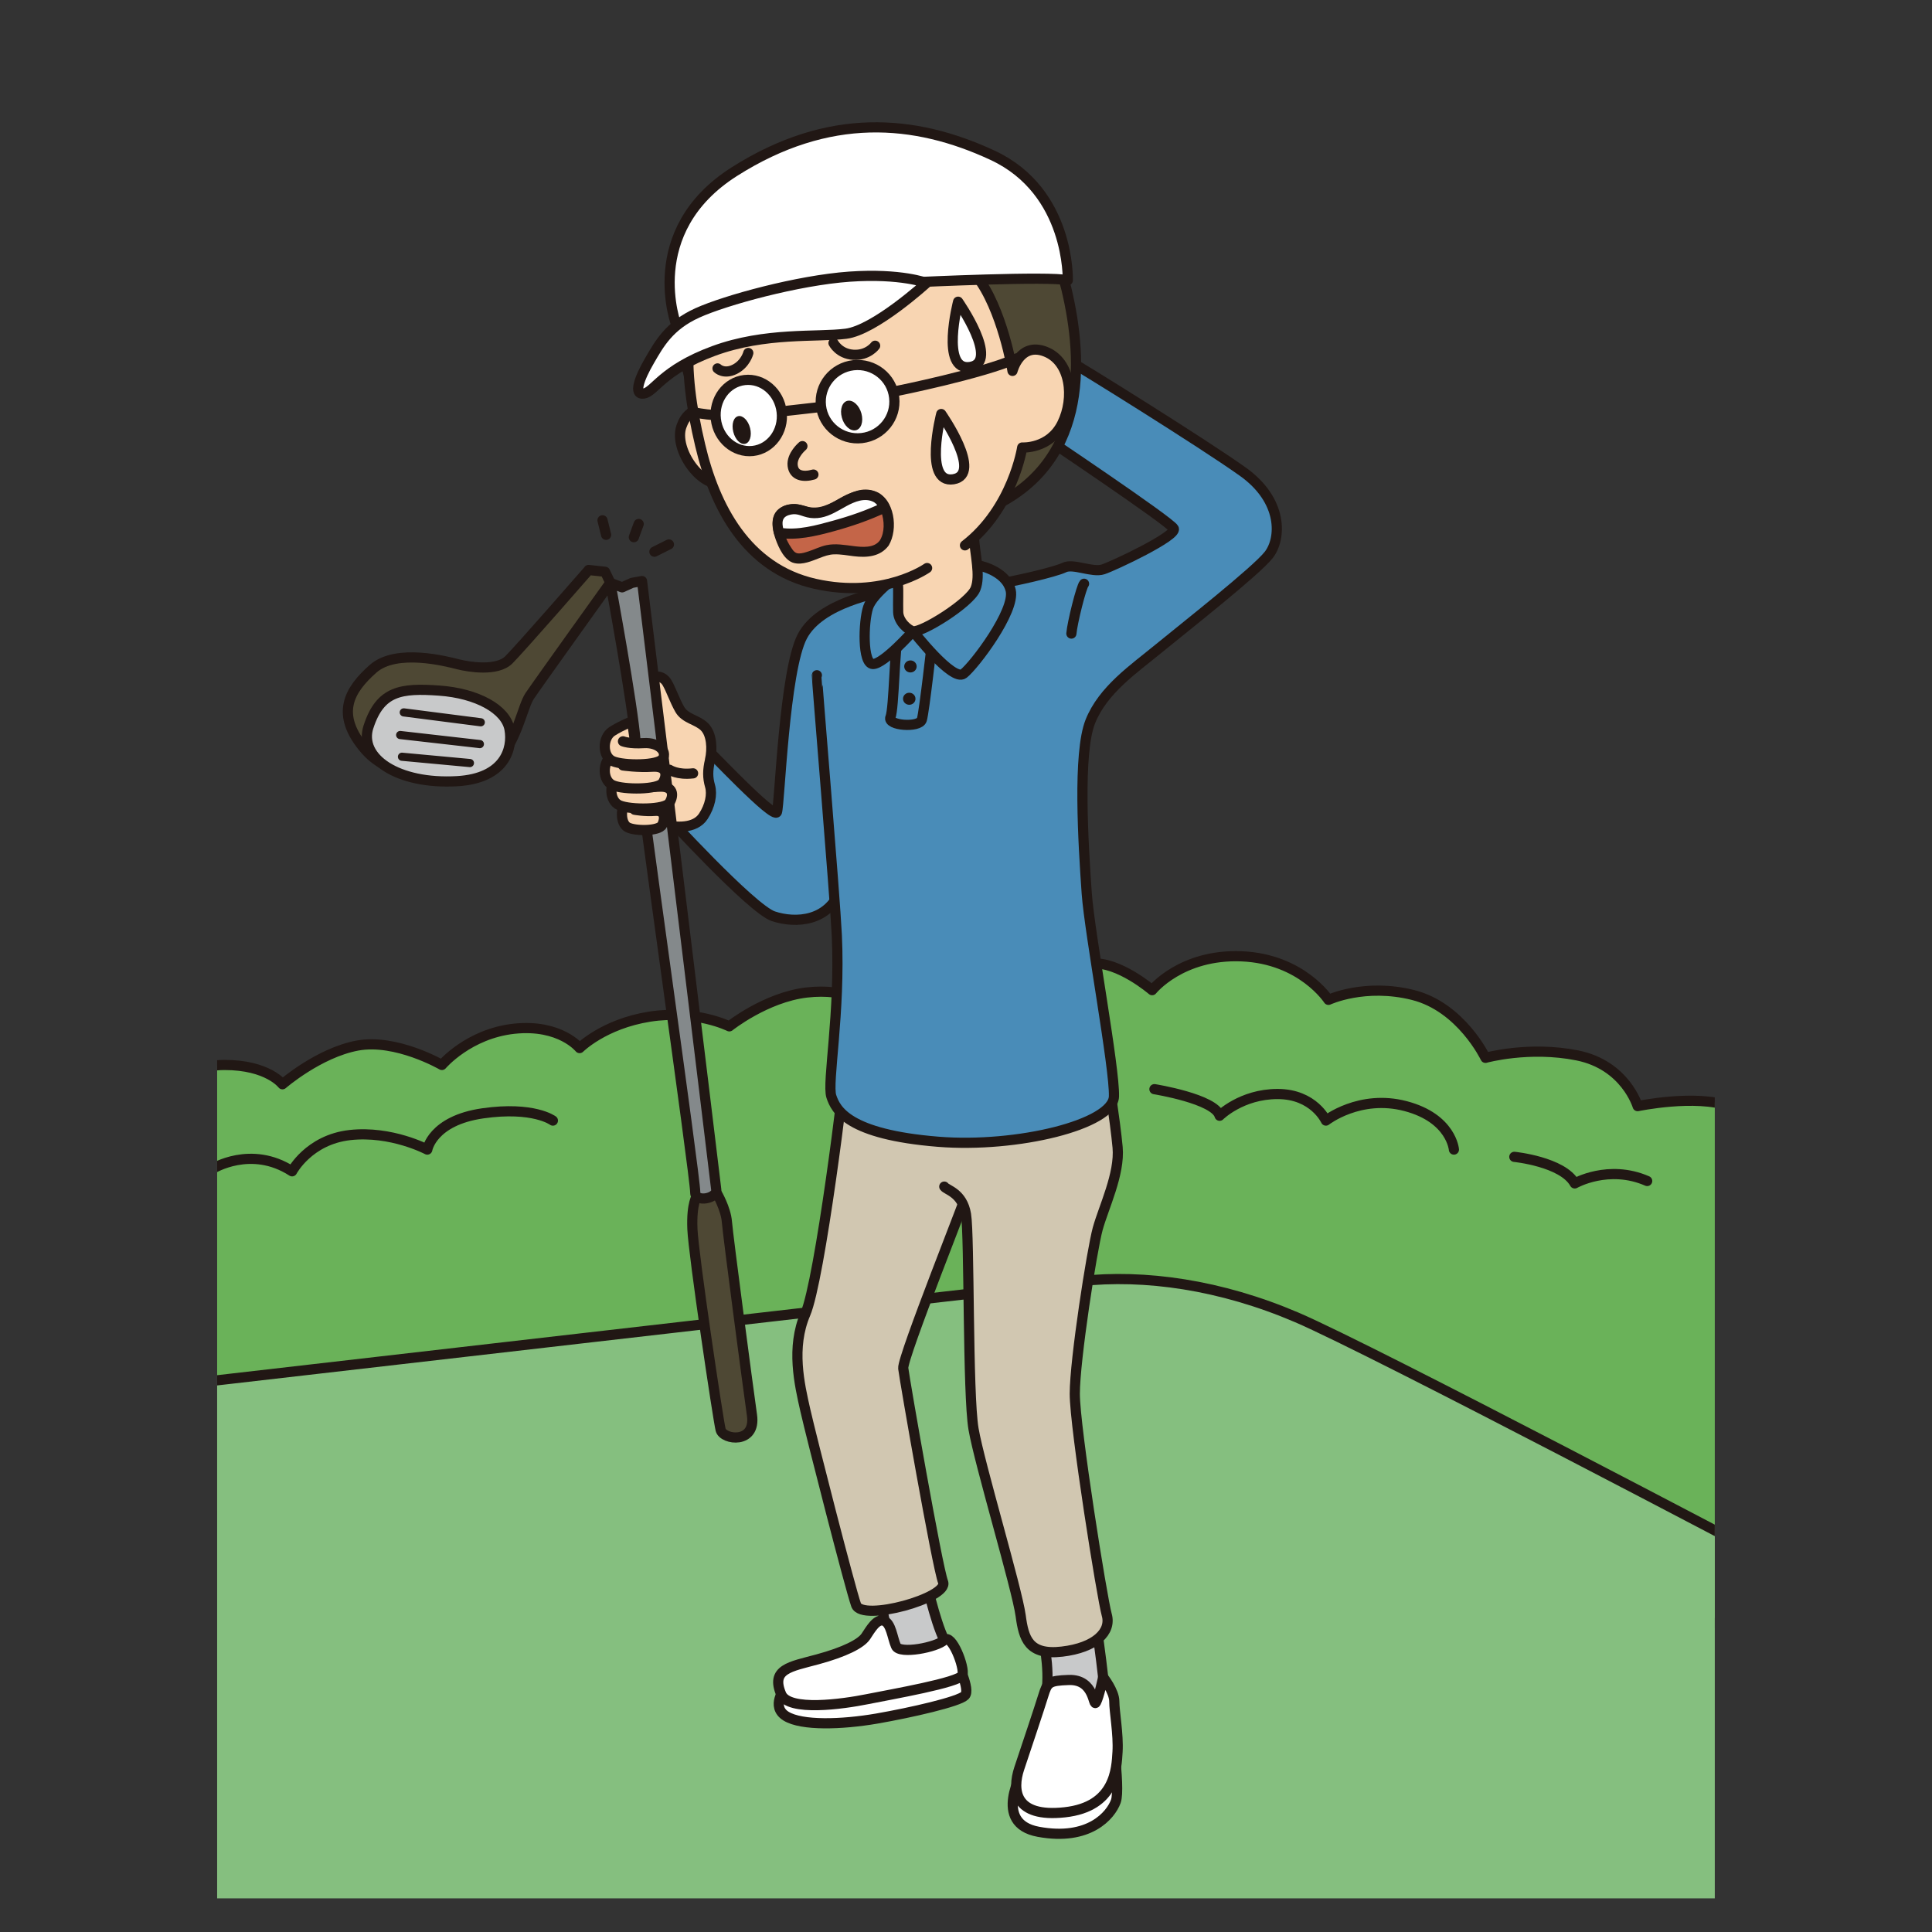<?xml version="1.0" encoding="UTF-8"?>
<svg id="_レイヤー_1" data-name="レイヤー 1" xmlns="http://www.w3.org/2000/svg" xmlns:xlink="http://www.w3.org/1999/xlink" viewBox="0 0 279.2 279.2">
  <rect x="0" y="0" width="279.2" height="279.2" fill="#333333" stroke="none"/>
  <defs>
    <style>
      .cls-1 {
        fill: #fff;
      }

      .cls-2 {
        fill: #498cb8;
      }

      .cls-3 {
        fill: #c46548;
      }

      .cls-4, .cls-5, .cls-6 {
        fill: none;
      }

      .cls-5 {
        stroke-width: 1.47px;
      }

      .cls-5, .cls-6 {
        stroke: #211714;
        stroke-linecap: round;
        stroke-linejoin: round;
      }

      .cls-7 {
        fill: #4e4834;
      }

      .cls-6 {
        stroke-width: 1.18px;
      }

      .cls-8 {
        fill: #d1c7b1;
      }

      .cls-9 {
        fill: #211714;
      }

      .cls-10 {
        fill: #6ab259;
      }

      .cls-11 {
        fill: #85bf7f;
      }

      .cls-12 {
        fill: #c8c9ca;
      }

      .cls-13 {
        fill: #f8d5b2;
      }

      .cls-14 {
        clip-path: url(#clippath);
      }

      .cls-15 {
        fill: #84898b;
      }
    </style>
    <clipPath id="clippath">
      <rect class="cls-4" x="31.38" y="4.85" width="216.43" height="269.49"/>
    </clipPath>
  </defs>
  <g class="cls-14">
    <path class="cls-10" d="M260.04,169.62s-5.24-8.03-10.12-9.77c-4.89-1.75-13.26,0-13.26,0,0,0-1.75-5.93-8.73-7.33-6.98-1.4-13.26.35-13.26.35,0,0-3.49-7.33-10.47-9.08-6.98-1.75-12.22.7-12.22.7,0,0-3.84-5.93-12.56-6.29-8.73-.35-12.92,4.89-12.92,4.89,0,0-4.88-4.19-8.73-3.84-3.84.35-6.28,3.84-6.28,3.84,0,0-5.93-4.54-12.92-3.49-6.98,1.05-12.92,5.58-12.92,5.58,0,0-3.14-2.44-9.08-1.75-5.93.7-11.17,4.89-11.17,4.89,0,0-4.89-2.44-11.52-1.4-6.63,1.05-10.12,4.54-10.12,4.54,0,0-2.79-3.49-9.42-2.8-6.63.7-10.48,5.24-10.48,5.24,0,0-6.63-3.84-12.22-2.8-5.59,1.05-10.82,5.59-10.82,5.59,0,0-2.09-2.79-8.38-2.79s-9.77,4.89-9.77,4.89v58.82l236.5,17.8.87-65.8Z"/>
    <path class="cls-5" d="M260.04,169.62s-5.24-8.03-10.12-9.77c-4.89-1.75-13.26,0-13.26,0,0,0-1.75-5.93-8.73-7.33-6.98-1.4-13.26.35-13.26.35,0,0-3.49-7.33-10.47-9.08-6.98-1.75-12.22.7-12.22.7,0,0-3.84-5.93-12.56-6.29-8.73-.35-12.92,4.89-12.92,4.89,0,0-4.88-4.19-8.73-3.84-3.84.35-6.28,3.84-6.28,3.84,0,0-5.93-4.54-12.92-3.49-6.98,1.05-12.92,5.58-12.92,5.58,0,0-3.14-2.44-9.08-1.75-5.93.7-11.17,4.89-11.17,4.89,0,0-4.89-2.44-11.52-1.4-6.63,1.05-10.12,4.54-10.12,4.54,0,0-2.79-3.49-9.42-2.8-6.63.7-10.48,5.24-10.48,5.24,0,0-6.63-3.84-12.22-2.8-5.59,1.05-10.82,5.59-10.82,5.59,0,0-2.09-2.79-8.38-2.79s-9.77,4.89-9.77,4.89v58.82l236.5,17.8.87-65.8Z"/>
    <path class="cls-11" d="M19.34,200.86s127.24-14.66,136.67-15.71c9.43-1.05,20.42.53,31.41,5.24,11,4.72,68.59,35.08,68.59,35.08v52.36H17.77l1.57-76.97Z"/>
    <path class="cls-5" d="M19.34,200.86s127.24-14.66,136.67-15.71c9.43-1.05,20.42.53,31.41,5.24,11,4.72,68.59,35.08,68.59,35.08v52.36H17.77l1.57-76.97Z"/>
    <path class="cls-5" d="M218.84,167.18s6.98.7,8.73,3.84c0,0,4.88-2.79,10.47-.35"/>
    <path class="cls-5" d="M166.83,157.4s8.73,1.4,9.42,3.84c0,0,3.14-3.14,8.38-3.14s6.98,3.84,6.98,3.84c0,0,4.89-3.84,11.52-2.09,6.63,1.75,6.98,6.28,6.98,6.28"/>
    <path class="cls-5" d="M30.69,168.92s5.58-3.49,11.52.35c0,0,2.4-4.57,8.37-5.24,5.98-.66,11.17,2.1,11.17,2.1,0,0,.7-4.19,8.03-5.24,7.33-1.05,10.12,1.05,10.12,1.05"/>
    <path class="cls-2" d="M127.99,85.31c-.79.4-9.42,1.67-12.04,6.64-2.62,4.98-3.27,24.22-3.67,25.4-.39,1.18-9.94-9.03-10.6-9.56-.65-.52-5.63,9.82-5.63,9.82,0,0,12.57,13.75,15.71,14.8,3.14,1.05,8.24.91,9.95-4.45"/>
    <path class="cls-5" d="M127.99,85.31c-.79.4-9.42,1.67-12.04,6.64-2.62,4.98-3.27,24.22-3.67,25.4-.39,1.18-9.94-9.03-10.6-9.56-.65-.52-5.63,9.82-5.63,9.82,0,0,12.57,13.75,15.71,14.8,3.14,1.05,8.24.91,9.95-4.45"/>
    <path class="cls-1" d="M138.25,240.12s2.05,4.05,1.18,4.92c-.87.87-7.68,2.44-12.74,3.32-5.06.87-10.82,1.05-13.09-.35-2.27-1.4-.18-4.02-.18-4.02l24.83-3.88Z"/>
    <path class="cls-5" d="M138.25,240.12s2.05,4.05,1.18,4.92c-.87.87-7.68,2.44-12.74,3.32-5.06.87-10.82,1.05-13.09-.35-2.27-1.4-.18-4.02-.18-4.02l24.83-3.88Z"/>
    <path class="cls-12" d="M126.86,229.86s1.4,5.24,1.4,8.03.87,2.45,4.54,2.45,5.06-.53,3.67-3.32c-1.4-2.79-2.79-9.25-2.79-9.25l-6.81,2.09Z"/>
    <path class="cls-5" d="M126.86,229.86s1.4,5.24,1.4,8.03.87,2.45,4.54,2.45,5.06-.53,3.67-3.32c-1.4-2.79-2.79-9.25-2.79-9.25l-6.81,2.09Z"/>
    <path class="cls-1" d="M127.73,234.22c1.05.35,1.22,2.44,1.75,3.66.52,1.23,5.93.18,6.98-.87,1.05-1.05,3.01,3.99,2.62,5.06-.4,1.07-10.3,2.79-13.79,3.49-3.49.7-11.31,1.81-12.39-.7-1.57-3.67,1.29-3.99,5.24-5.06,3.94-1.07,6.28-2.27,6.98-3.31.7-1.05,1.57-2.62,2.62-2.27"/>
    <path class="cls-5" d="M127.73,234.22c1.05.35,1.22,2.44,1.75,3.66.52,1.23,5.93.18,6.98-.87,1.05-1.05,3.01,3.99,2.62,5.06-.4,1.07-10.3,2.79-13.79,3.49-3.49.7-11.31,1.81-12.39-.7-1.57-3.67,1.29-3.99,5.24-5.06,3.94-1.07,6.28-2.27,6.98-3.31.7-1.05,1.57-2.62,2.62-2.27Z"/>
    <path class="cls-8" d="M140.13,171.3c0,.52-9.78,24.87-9.6,26.44.18,1.57,4.89,28.63,5.76,30.89.87,2.27-11.7,5.76-12.57,3.31-.87-2.44-6.46-24.26-7.33-28.1-.87-3.84-2.09-9.08,0-13.97,2.1-4.88,5.76-34.3,5.93-37.61l24.26.35"/>
    <path class="cls-5" d="M140.13,171.3c0,.52-9.78,24.87-9.6,26.44.18,1.57,4.89,28.63,5.76,30.89.87,2.27-11.7,5.76-12.57,3.31-.87-2.44-6.46-24.26-7.33-28.1-.87-3.84-2.09-9.08,0-13.97,2.1-4.88,5.76-34.3,5.93-37.61l24.26.35"/>
    <path class="cls-1" d="M147.87,255.85s-4.59,7.63,2.2,8.87c7.32,1.35,10.45-2.38,11.18-4.4.73-2.02-.86-12.3-.86-12.3l-12.52,7.83Z"/>
    <path class="cls-5" d="M147.87,255.85s-4.59,7.63,2.2,8.87c7.32,1.35,10.45-2.38,11.18-4.4.73-2.02-.86-12.3-.86-12.3l-12.52,7.83Z"/>
    <path class="cls-12" d="M150.63,236.06s1.17,5.11.58,8.47c-.58,3.36,5.42,2.55,7.18,1.48,1.76-1.07,1.32-.81,1.03-3.63-.3-2.82-1.03-7.93-1.03-7.93l-7.76,1.61Z"/>
    <path class="cls-5" d="M150.63,236.06s1.17,5.11.58,8.47c-.58,3.36,5.42,2.55,7.18,1.48,1.76-1.07,1.32-.81,1.03-3.63-.3-2.82-1.03-7.93-1.03-7.93l-7.76,1.61Z"/>
    <path class="cls-1" d="M154.44,242.78c3.81-.14,3.51,4.04,3.95,3.23.44-.81,1.03-3.63,1.03-3.63,0,0,1.61,2.02,1.61,3.5s.62,4.77.47,7.28c-.15,2.42-.3,7.93-7.62,8.74-7.32.81-7.61-3.23-6.59-6.32,1.03-3.09,2.9-8.65,3.48-10.54.59-1.88.74-2.16,3.67-2.26"/>
    <path class="cls-5" d="M154.44,242.78c3.81-.14,3.51,4.04,3.95,3.23.44-.81,1.03-3.63,1.03-3.63,0,0,1.61,2.02,1.61,3.5s.62,4.77.47,7.28c-.15,2.42-.3,7.93-7.62,8.74-7.32.81-7.61-3.23-6.59-6.32,1.03-3.09,2.9-8.65,3.48-10.54.59-1.88.74-2.16,3.67-2.26Z"/>
    <path class="cls-8" d="M136.46,171.48c.35.52,2.62.87,3.14,4.01.52,3.14.22,25.96,1.09,31.03.87,5.06,6.28,23.04,6.81,26.97.44,3.29,1.15,5.76,5.98,5.19,4.84-.56,7.16-2.88,6.46-5.32-.69-2.44-4.62-27.05-4.62-31.94s2.47-20.73,3.31-23.83c.85-3.1,3.23-7.94,2.88-11.78-.35-3.84-1.57-11.52-1.57-11.52l-25.92,3.23"/>
    <path class="cls-5" d="M136.46,171.48c.35.52,2.62.87,3.14,4.01.52,3.14.22,25.96,1.09,31.03.87,5.06,6.28,23.04,6.81,26.97.44,3.29,1.15,5.76,5.98,5.19,4.84-.56,7.16-2.88,6.46-5.32-.69-2.44-4.62-27.05-4.62-31.94s2.47-20.73,3.31-23.83c.85-3.1,3.23-7.94,2.88-11.78-.35-3.84-1.57-11.52-1.57-11.52l-25.92,3.23"/>
    <path class="cls-2" d="M118.05,97.58c-.06.13,2.61,31.81,2.88,37.57.53,11.26-1.44,21.33-.79,23.3.65,1.96,2.4,5.5,15.45,6.55,11.39.91,25.26-2.49,25.39-6.55.13-4.06-3.5-23.43-3.93-29.32-.52-7.33-1.31-20.29.52-24.87,1.83-4.58,6.29-7.59,9.95-10.6,3.67-3.01,14.01-11.13,15.84-13.48,1.83-2.36,2.1-7.86-3.79-12.04-5.89-4.19-23.56-15.18-25.26-16.1-1.71-.91-4.19,10.61-4.19,10.61,0,0,18.98,12.7,19.51,13.74.52,1.05-8.64,5.37-10.21,5.89-1.57.52-4.32-.91-5.63-.26-1.31.65-7.6,2.09-9.69,2.35-2.09.26-18.06,4.72-18.06,4.72"/>
    <path class="cls-5" d="M118.05,97.58c-.06.13,2.61,31.81,2.88,37.57.53,11.26-1.44,21.33-.79,23.3.65,1.96,2.4,5.5,15.45,6.55,11.39.91,25.26-2.49,25.39-6.55.13-4.06-3.5-23.43-3.93-29.32-.52-7.33-1.31-20.29.52-24.87,1.83-4.58,6.29-7.59,9.95-10.6,3.67-3.01,14.01-11.13,15.84-13.48,1.83-2.36,2.1-7.86-3.79-12.04-5.89-4.19-23.56-15.18-25.26-16.1-1.71-.91-4.19,10.61-4.19,10.61,0,0,18.98,12.7,19.51,13.74.52,1.05-8.64,5.37-10.21,5.89-1.57.52-4.32-.91-5.63-.26-1.31.65-7.6,2.09-9.69,2.35-2.09.26-18.06,4.72-18.06,4.72"/>
    <path class="cls-2" d="M134.71,92.65s-1.13,10.12-1.49,11.35c-.35,1.22-5.06.87-4.54-.35.53-1.22.61-10.65,1.13-11.69.52-1.05,2.97-2.44,2.97-2.44l1.92,3.14Z"/>
    <path class="cls-5" d="M134.71,92.65s-1.13,10.12-1.49,11.35c-.35,1.22-5.06.87-4.54-.35.53-1.22.61-10.65,1.13-11.69.52-1.05,2.97-2.44,2.97-2.44l1.92,3.14Z"/>
    <path class="cls-2" d="M141.17,81.65s4.19.7,4.89,3.67c.69,2.97-5.24,10.82-6.81,12.04-1.57,1.22-7.3-6.15-7.3-6.15,0,0-4.22,4.75-5.79,4.75s-1.39-6.11-.7-8.2c.7-2.1,4.72-4.89,4.72-4.89l10.99-1.22Z"/>
    <path class="cls-5" d="M141.17,81.65s4.19.7,4.89,3.67c.69,2.97-5.24,10.82-6.81,12.04-1.57,1.22-7.3-6.15-7.3-6.15,0,0-4.22,4.75-5.79,4.75s-1.39-6.11-.7-8.2c.7-2.1,4.72-4.89,4.72-4.89l10.99-1.22Z"/>
    <path class="cls-7" d="M100.74,172.79s-.83,1.05-.68,4.79c.15,3.73,3.71,27.56,4.08,29.04.37,1.48,5.14,2.11,4.53-2.11-.6-4.22-3.47-25.96-3.62-27.91-.15-1.95-1.47-4.18-1.47-4.18l-2.83.36Z"/>
    <path class="cls-5" d="M100.74,172.79s-.83,1.05-.68,4.79c.15,3.73,3.71,27.56,4.08,29.04.37,1.48,5.14,2.11,4.53-2.11-.6-4.22-3.47-25.96-3.62-27.91-.15-1.95-1.47-4.18-1.47-4.18l-2.83.36Z"/>
    <path class="cls-7" d="M85.06,82.39s-9.82,11.26-11.52,12.96c-1.71,1.7-5.76,1.05-7.33.65-1.57-.39-8.9-2.36-12.3.65-3.4,3.01-5.63,6.55-1.05,11.78s16.23,4.98,19.11,1.57c2.88-3.41,3.53-7.86,4.58-9.43,1.05-1.57,11.65-16.36,11.65-16.36l-.76-1.58-2.38-.26Z"/>
    <path class="cls-5" d="M85.06,82.39s-9.82,11.26-11.52,12.96c-1.71,1.7-5.76,1.05-7.33.65-1.57-.39-8.9-2.36-12.3.65-3.4,3.01-5.63,6.55-1.05,11.78s16.23,4.98,19.11,1.57c2.88-3.41,3.53-7.86,4.58-9.43,1.05-1.57,11.65-16.36,11.65-16.36l-.76-1.58-2.38-.26Z"/>
    <path class="cls-13" d="M102.6,109.84c.38-1.62.26-3.75-.79-4.8-1.05-1.05-2.8-1.15-3.58-2.53-.78-1.38-1.22-2.8-1.83-3.84-.61-1.05-1.92-1.22-2.44-.26-.52.96.26,5.32.35,5.93.09.61-.7,9.6-.26,11.17.44,1.57.7,3.49,2.1,3.75,1.39.26,4.26.61,5.5-1.31.96-1.48,1.31-3.14.96-4.36-.35-1.22-.35-2.27,0-3.75"/>
    <path class="cls-5" d="M102.6,109.84c.38-1.62.26-3.75-.79-4.8-1.05-1.05-2.8-1.15-3.58-2.53-.78-1.38-1.22-2.8-1.83-3.84-.61-1.05-1.92-1.22-2.44-.26-.52.96.26,5.32.35,5.93.09.61-.7,9.6-.26,11.17.44,1.57.7,3.49,2.1,3.75,1.39.26,4.26.61,5.5-1.31.96-1.48,1.31-3.14.96-4.36-.35-1.22-.35-2.27,0-3.75Z"/>
    <path class="cls-13" d="M129.57,77.18s0,5.46.19,7.3c.09.91,0,2.55.04,3.98.04,1.43,1.51,2.64,2.16,2.76,1.29.22,8.2-4.1,9.01-6.13.76-1.9-.06-4.84-.27-7.84-.21-3-11.79-2.23-11.12-.06"/>
    <path class="cls-5" d="M129.57,77.18s0,5.46.19,7.3c.09.91,0,2.55.04,3.98.04,1.43,1.51,2.64,2.16,2.76,1.29.22,8.2-4.1,9.01-6.13.76-1.9-.06-4.84-.27-7.84-.21-3-11.79-2.23-11.12-.06Z"/>
    <path class="cls-7" d="M154.11,41.75c2.51,10.57,3.19,25.78-11.84,31.98-10.39,4.29-42.05-12.91-42.05-12.91,0,0,1.07-.5-.57-6.21-1.63-5.71-.99-11.59-.99-11.59,0,0-.1-5.46,3.67-10.06,4.03-4.93,12.2-8.79,17.51-10.25,17.92-4.94,31.76,8.46,34.27,19.04"/>
    <path class="cls-5" d="M154.11,41.75c2.51,10.57,3.19,25.78-11.84,31.98-10.39,4.29-42.05-12.91-42.05-12.91,0,0,1.07-.5-.57-6.21-1.63-5.71-.99-11.59-.99-11.59,0,0-.1-5.46,3.67-10.06,4.03-4.93,12.2-8.79,17.51-10.25,17.92-4.94,31.76,8.46,34.27,19.04Z"/>
    <path class="cls-13" d="M102.16,59.54s-2.53-1.25-3.69,2.1c-1.16,3.36,3.01,9.21,6.26,8.14,3.25-1.07-2.57-10.24-2.57-10.24"/>
    <path class="cls-5" d="M102.16,59.54s-2.53-1.25-3.69,2.1c-1.16,3.36,3.01,9.21,6.26,8.14,3.25-1.07-2.57-10.24-2.57-10.24Z"/>
    <path class="cls-13" d="M133.98,82.09s-6.33,4.5-16.19,2.28c-9.94-2.24-14.51-11.15-16.6-20.02-1.32-5.56-1.98-10.58-1.64-15.25.22-3.02,1.79-6.19,1.79-6.19,1.86-2.99,4.35-2.98,4.35-2.98l.29.34s-.66,1.85-2.42,2.94c0,0,2.95.36,5.74-1.34,2.79-1.69,4.21-3.06,4.21-3.06,0,0-.81,2.24-1.51,3.1-.71.86,3.81-.15,6.35-1.61,2.54-1.46,4.17-2.81,4.17-2.81,0,0-.3,2.16-1.29,3.08-1,.93,3.65-.16,6.37-1.49,2.72-1.33,4.32-3.96,4.32-3.96,3.95-1.72,9.17,4.72,9.17,4.72,3.77,4.76,5.23,13.76,5.23,13.76,0,0,1.07-4.2,4.74-2.79,3.67,1.41,4.27,6.68,2.44,10.39-1.82,3.72-5.78,3.47-5.78,3.47,0,0-1.35,8.81-8.27,14.14"/>
    <path class="cls-5" d="M133.98,82.09s-6.33,4.5-16.19,2.28c-9.94-2.24-14.51-11.15-16.6-20.02-1.32-5.56-1.98-10.58-1.64-15.25.22-3.02,1.79-6.19,1.79-6.19,1.86-2.99,4.35-2.98,4.35-2.98l.29.34s-.66,1.85-2.42,2.94c0,0,2.95.36,5.74-1.34,2.79-1.69,4.21-3.06,4.21-3.06,0,0-.81,2.24-1.51,3.1-.71.86,3.81-.15,6.35-1.61,2.54-1.46,4.17-2.81,4.17-2.81,0,0-.3,2.16-1.29,3.08-1,.93,3.65-.16,6.37-1.49,2.72-1.33,4.32-3.96,4.32-3.96,3.95-1.72,9.17,4.72,9.17,4.72,3.77,4.76,5.23,13.76,5.23,13.76,0,0,1.07-4.2,4.74-2.79,3.67,1.41,4.27,6.68,2.44,10.39-1.82,3.72-5.78,3.47-5.78,3.47,0,0-1.35,8.81-8.27,14.14"/>
    <path class="cls-1" d="M129.22,57.45c.33,2.91-1.77,5.53-4.69,5.86-2.92.33-5.56-1.75-5.89-4.66-.33-2.91,1.77-5.53,4.69-5.87,2.92-.33,5.56,1.75,5.89,4.66"/>
    <path class="cls-5" d="M129.22,57.45c.33,2.91-1.77,5.53-4.69,5.86-2.92.33-5.56-1.75-5.89-4.66-.33-2.91,1.77-5.53,4.69-5.87,2.92-.33,5.56,1.75,5.89,4.66Z"/>
    <path class="cls-1" d="M112.96,59.51c.33,2.83-1.54,5.36-4.16,5.66-2.63.29-5.02-1.76-5.35-4.59-.33-2.83,1.53-5.36,4.16-5.66,2.63-.3,5.02,1.76,5.35,4.59"/>
    <path class="cls-5" d="M112.96,59.51c.33,2.83-1.54,5.36-4.16,5.66-2.63.29-5.02-1.76-5.35-4.59-.33-2.83,1.53-5.36,4.16-5.66,2.63-.3,5.02,1.76,5.35,4.59Z"/>
    <line class="cls-5" x1="113.79" y1="59.36" x2="118.22" y2="58.86"/>
    <path class="cls-5" d="M129.5,56.52s12.33-2.47,17.44-4.73"/>
    <path class="cls-5" d="M103.16,59.97s-1.49-.06-3.2-.46"/>
    <path class="cls-5" d="M115.96,64.47s-1.58,1.32-1.41,2.81c.17,1.49,1.56,1.71,3,1.3"/>
    <path class="cls-5" d="M103.69,53.24s.91.91,2.49.13c1.57-.79,1.96-2.36,1.96-2.36"/>
    <path class="cls-5" d="M120.45,49.57s.79,1.57,2.88,1.7c2.1.13,3.14-1.31,3.14-1.31"/>
    <path class="cls-9" d="M124.49,59.76c.32,1.18-.05,2.26-.83,2.42-.79.16-1.69-.66-2-1.84-.32-1.18.05-2.26.83-2.42.79-.16,1.68.66,2,1.84"/>
    <path class="cls-9" d="M108.4,61.87c.28,1.1-.04,2.12-.72,2.27-.67.15-1.44-.62-1.71-1.73-.28-1.11.04-2.12.71-2.27.67-.15,1.44.62,1.72,1.73"/>
    <path class="cls-3" d="M127.77,78.48c-.22.34-.52.62-.91.81-2.3,1.18-4.93-.33-7.35.22-1.19.27-3.79,1.75-4.96,1l-.44-.42c-.91-1.1-1.5-2.45-1.7-3.85-.07-.48-.09-.98.08-1.43.33-.87,1.49-1.22,2.34-1.23.77,0,1.49.4,2.25.54,1.68.3,3.28-.71,4.77-1.54,1.49-.84,3.37-1.53,4.83-.63,1.09.67,1.56,2.04,1.68,3.31.1,1.05.02,2.33-.59,3.23"/>
    <path class="cls-9" d="M127.14,78.11c-.83,1.13-2.56.96-3.77.81-1.31-.16-2.61-.41-3.92-.14-.9.18-1.74.62-2.61.9-.44.14-.92.31-1.39.3-.59,0-.85-.44-1.16-.91-.36-.54-.65-1.13-.85-1.74-.2-.64-.56-1.71-.21-2.34.63-1.12,2.27-.56,3.17-.3,2.89.83,4.9-1.43,7.46-2.22,1.53-.48,2.93-.08,3.5,1.51.45,1.27.52,2.94-.21,4.12-.5.81.78,1.55,1.27.74,1.43-2.34.89-6.81-1.98-7.85-3.67-1.33-6.34,3.29-9.9,2.19-1.35-.42-2.85-.57-4.02.4-1.29,1.07-.92,2.99-.42,4.38.44,1.21,1.28,3.08,2.67,3.41,1.23.3,2.57-.31,3.7-.74.68-.26,1.33-.5,2.06-.52.95-.03,1.89.15,2.84.27,1.87.23,3.85.09,5.05-1.54.56-.76-.71-1.5-1.27-.74"/>
    <path class="cls-1" d="M126.68,71.94c-1.46-.89-3.35-.2-4.83.63-1.49.83-3.09,1.85-4.77,1.54-.76-.14-1.47-.54-2.25-.54-.85,0-2.01.36-2.34,1.23-.17.45-.15.95-.08,1.43l.16.76c3.86.7,11.99-2.08,15.28-3.67-.26-.56-.64-1.05-1.17-1.38"/>
    <path class="cls-9" d="M127.06,71.3c-1.51-.84-3.18-.5-4.69.18-1.55.7-3.13,2.11-4.94,1.93-.85-.08-1.61-.53-2.47-.57-.66-.03-1.37.12-1.95.43-1.53.79-1.51,2.44-1.14,3.92l.52.52c2.69.45,5.56-.24,8.15-.95,2.62-.72,5.24-1.62,7.7-2.8.38-.18.43-.68.26-1.01-.34-.68-.8-1.22-1.44-1.65-.79-.53-1.53.75-.75,1.27.43.29.68.66.91,1.11l.26-1.01c-2.27,1.09-4.7,1.92-7.14,2.59-2.36.65-5.1,1.42-7.57,1.01l.52.52c-.14-.56-.39-1.42.02-1.93.3-.37.91-.52,1.35-.55.69-.04,1.31.3,1.97.45.67.16,1.34.16,2.01.04,1.34-.25,2.51-1.02,3.68-1.66,1.18-.64,2.7-1.28,3.98-.57.83.46,1.58-.81.75-1.27"/>
    <path class="cls-1" d="M138.46,43.6s-2.62,10.12,1.75,9.43c4.36-.69-1.75-9.43-1.75-9.43"/>
    <path class="cls-5" d="M138.46,43.6s-2.62,10.12,1.75,9.43c4.36-.69-1.75-9.43-1.75-9.43Z"/>
    <path class="cls-1" d="M136.02,59.83s-2.62,10.12,1.75,9.43c4.37-.7-1.75-9.43-1.75-9.43"/>
    <path class="cls-5" d="M136.02,59.83s-2.62,10.12,1.75,9.43c4.37-.7-1.75-9.43-1.75-9.43Z"/>
    <path class="cls-12" d="M53.25,105.04c1.7-5.24,4.71-5.63,10.21-5.24,5.5.39,9.64,2.7,10.17,5.58.52,2.88-.74,7.11-7.55,7.51-8.65.5-14.29-3.37-12.83-7.86"/>
    <path class="cls-5" d="M53.25,105.04c1.7-5.24,4.71-5.63,10.21-5.24,5.5.39,9.64,2.7,10.17,5.58.52,2.88-.74,7.11-7.55,7.51-8.65.5-14.29-3.37-12.83-7.86Z"/>
    <line class="cls-6" x1="58.35" y1="102.95" x2="69.48" y2="104.38"/>
    <line class="cls-6" x1="57.83" y1="106.22" x2="69.35" y2="107.53"/>
    <line class="cls-6" x1="58.09" y1="109.36" x2="67.91" y2="110.27"/>
    <path class="cls-15" d="M88.2,84.23l1.7.65,1.44-.65,1.44-.26s10.61,86.73,10.73,87.98c.12,1.25-3.04,1.88-3.04.38,0-2.42-8.21-59.69-8.61-65.06-.39-5.37-3.66-23.04-3.66-23.04"/>
    <path class="cls-5" d="M88.2,84.23l1.7.65,1.44-.65,1.44-.26s10.61,86.73,10.73,87.98c.12,1.25-3.04,1.88-3.04.38,0-2.42-8.21-59.69-8.61-65.06-.39-5.37-3.66-23.04-3.66-23.04Z"/>
    <path class="cls-13" d="M91.71,117.02s1.51.28,2.96.16,1.48,1.11,1.03,2.03c-.46.92-3.9.92-4.99.35-1.09-.58-1.09-3-.09-3.8,1-.81,1.99-1.27,1.99-1.27l.24,2.11"/>
    <path class="cls-5" d="M91.71,117.02s1.51.28,2.96.16,1.48,1.11,1.03,2.03c-.46.92-3.9.92-4.99.35-1.09-.58-1.09-3-.09-3.8,1-.81,1.99-1.27,1.99-1.27l.24,2.11"/>
    <path class="cls-13" d="M90.99,113.51s2.18.32,4.27.18c2.1-.13,2.14,1.26,1.49,2.31-.65,1.05-5.63,1.05-7.2.39-1.57-.65-1.57-3.4-.13-4.32,1.44-.91,2.88-1.44,2.88-1.44l.35,2.4"/>
    <path class="cls-5" d="M90.99,113.51s2.18.32,4.27.18c2.1-.13,2.14,1.26,1.49,2.31-.65,1.05-5.63,1.05-7.2.39-1.57-.65-1.57-3.4-.13-4.32,1.44-.91,2.88-1.44,2.88-1.44l.35,2.4"/>
    <path class="cls-13" d="M90.03,110.62s2.18.32,4.28.18c2.09-.13,2.14,1.25,1.48,2.3-.65,1.05-5.63,1.05-7.2.39-1.57-.65-1.57-3.4-.13-4.32,1.44-.92,2.88-1.44,2.88-1.44l.35,2.4"/>
    <path class="cls-5" d="M90.03,110.62s2.18.32,4.28.18c2.09-.13,2.14,1.25,1.48,2.3-.65,1.05-5.63,1.05-7.2.39-1.57-.65-1.57-3.4-.13-4.32,1.44-.92,2.88-1.44,2.88-1.44l.35,2.4"/>
    <path class="cls-13" d="M90.03,107.13s.91.39,3.01.26c2.09-.13,3.4,1.18,2.75,2.23-.65,1.05-5.63,1.05-7.2.39-1.57-.65-1.57-3.4-.13-4.32,1.44-.91,2.88-1.44,2.88-1.44l.35,2.4"/>
    <path class="cls-5" d="M90.03,107.13s.91.39,3.01.26c2.09-.13,3.4,1.18,2.75,2.23-.65,1.05-5.63,1.05-7.2.39-1.57-.65-1.57-3.4-.13-4.32,1.44-.91,2.88-1.44,2.88-1.44l.35,2.4"/>
    <path class="cls-5" d="M96.75,111.24s1.13.79,3.41.52"/>
    <line class="cls-5" x1="87.07" y1="75.19" x2="87.59" y2="77.29"/>
    <line class="cls-5" x1="92.3" y1="75.72" x2="91.6" y2="77.63"/>
    <line class="cls-5" x1="96.67" y1="78.68" x2="94.57" y2="79.73"/>
    <path class="cls-9" d="M132.47,96.31c0,.48-.4.87-.9.87s-.9-.39-.9-.87.4-.87.9-.87.9.39.9.87"/>
    <path class="cls-9" d="M132.3,100.98c0,.48-.4.87-.9.87s-.9-.39-.9-.87.4-.87.9-.87.9.39.9.87"/>
    <path class="cls-5" d="M156.66,84.36c-.39.4-1.7,5.63-1.83,7.2"/>
    <path class="cls-1" d="M132.58,40.77s19.37-.91,21.73-.26c0,0,.4-12.83-10.87-18.07-11.26-5.24-23.69-6.28-37.31,2.36-13.61,8.64-8.37,22.25-8.37,22.25,0,0,15.97-3.14,16.36-3.14s18.46-3.14,18.46-3.14"/>
    <path class="cls-5" d="M132.58,40.77s19.37-.91,21.73-.26c0,0,.4-12.83-10.87-18.07-11.26-5.24-23.69-6.28-37.31,2.36-13.61,8.64-8.37,22.25-8.37,22.25,0,0,15.97-3.14,16.36-3.14s18.46-3.14,18.46-3.14Z"/>
    <path class="cls-1" d="M133.89,40.9s-7.46,6.81-11.65,7.33c-4.19.53-11.65-.26-19.11,2.49-7.46,2.75-8.51,5.89-10.08,6.15-1.57.26-.66-2.22.79-4.71,1.44-2.49,2.88-5.1,6.94-6.94s14.53-4.71,21.99-5.24c7.46-.52,11.13.91,11.13.91"/>
    <path class="cls-5" d="M133.89,40.9s-7.46,6.81-11.65,7.33c-4.19.53-11.65-.26-19.11,2.49-7.46,2.75-8.51,5.89-10.08,6.15-1.57.26-.66-2.22.79-4.71,1.44-2.49,2.88-5.1,6.94-6.94s14.53-4.71,21.99-5.24c7.46-.52,11.13.91,11.13.91Z"/>
  </g>
</svg>